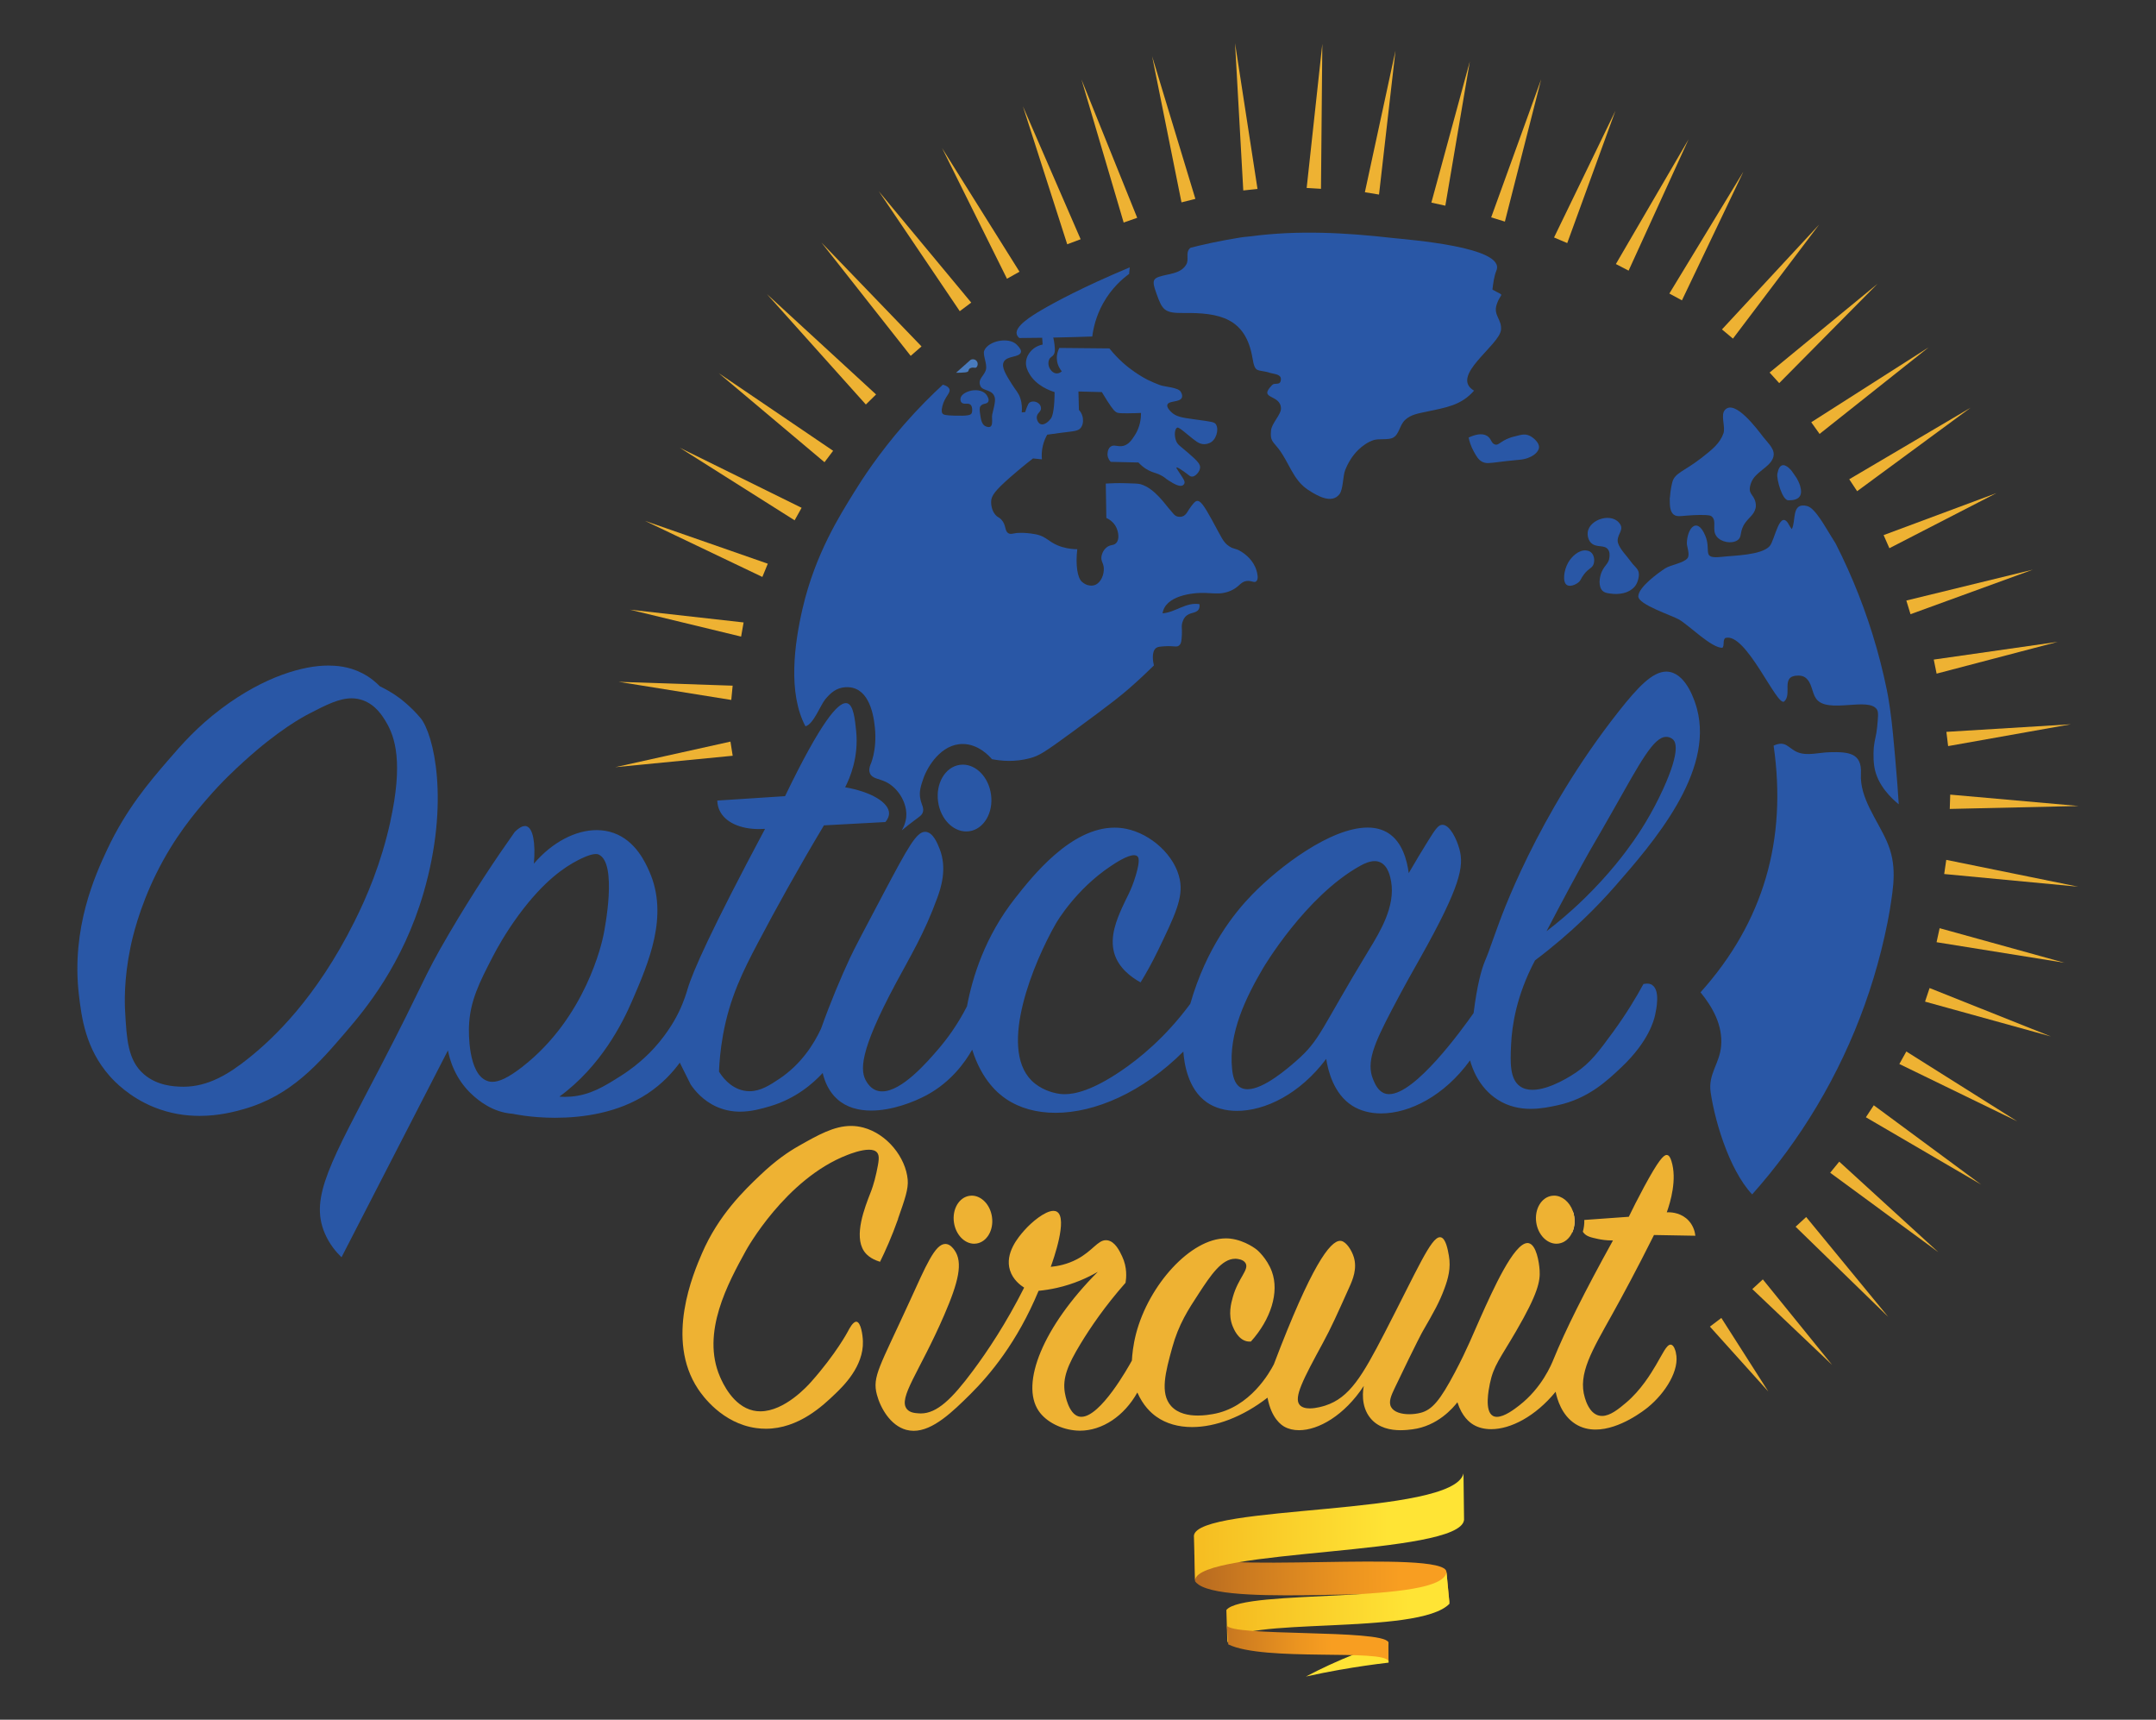 <?xml version="1.0" encoding="UTF-8"?>
<svg id="Layer_1" data-name="Layer 1" xmlns="http://www.w3.org/2000/svg" xmlns:xlink="http://www.w3.org/1999/xlink" viewBox="0 0 500 398.73">
  <rect x="0" y="0" width="500" height="398.73" fill="#333333" stroke="none"/>
  <defs>
    <style>
      .cls-1 {
        fill: none;
      }

      .cls-2 {
        fill: url(#linear-gradient-5);
      }

      .cls-3 {
        fill: url(#linear-gradient-4);
      }

      .cls-4 {
        fill: url(#linear-gradient-3);
      }

      .cls-5 {
        fill: url(#linear-gradient-2);
      }

      .cls-6 {
        fill: url(#linear-gradient);
      }

      .cls-7 {
        fill: #497bbd;
      }

      .cls-8 {
        clip-path: url(#clippath-1);
      }

      .cls-9 {
        clip-path: url(#clippath-3);
      }

      .cls-10 {
        clip-path: url(#clippath-4);
      }

      .cls-11 {
        clip-path: url(#clippath-2);
      }

      .cls-12 {
        clip-path: url(#clippath-5);
      }

      .cls-13 {
        fill: #eeb233;
      }

      .cls-14 {
        fill: #fff;
      }

      .cls-15 {
        fill: #2957a6;
      }

      .cls-16 {
        clip-path: url(#clippath);
      }
    </style>
    <clipPath id="clippath">
      <path class="cls-1" d="M307.76,53.46c-72.98.25-131.93,60.38-131.69,134.31.25,73.93,59.6,133.65,132.58,133.4,72.97-.25,131.93-60.38,131.69-134.31-.25-73.77-59.36-133.41-132.12-133.41-.15,0-.3,0-.46,0"/>
    </clipPath>
    <clipPath id="clippath-1">
      <path class="cls-1" d="M336.14,371.69v.15c.01-.05,0-.1,0-.15M276.99,359.93s0,.01,0,.02v-.02ZM307.68,369.79c14.16-.25,27.96-.74,28.46,1.9l-.69-7.19c0-2.76-14.64-2.54-29.26-2.31-14.56.23-29.12.46-29.21-2.24l.16,6.66c.2.3.48.57.85.82,3.9,2.62,16.93,2.6,29.68,2.37"/>
    </clipPath>
    <linearGradient id="linear-gradient" x1="2967.42" y1="-2513.58" x2="2967.86" y2="-2513.58" gradientTransform="translate(507692.3 430125.05) rotate(180) scale(170.98 -170.98)" gradientUnits="userSpaceOnUse">
      <stop offset="0" stop-color="#f89e21"/>
      <stop offset="0" stop-color="#f89e21"/>
      <stop offset=".17" stop-color="#eb9420"/>
      <stop offset=".48" stop-color="#cb7a20"/>
      <stop offset=".89" stop-color="#97501f"/>
      <stop offset="1" stop-color="#89451f"/>
      <stop offset="1" stop-color="#89451f"/>
    </linearGradient>
    <clipPath id="clippath-2">
      <path class="cls-1" d="M339.53,352.44l-.13-10.8c-2.39,9.97-61.66,7.09-62.52,14.41l.27,10.29c.86-7.32,61.31-5.61,62.37-13.9"/>
    </clipPath>
    <linearGradient id="linear-gradient-2" x1="2977.15" y1="-2504.16" x2="2977.59" y2="-2504.16" gradientTransform="translate(393131.32 330745.64) rotate(-180) scale(131.94 -131.94)" gradientUnits="userSpaceOnUse">
      <stop offset="0" stop-color="#ffe435"/>
      <stop offset="0" stop-color="#ffe435"/>
      <stop offset=".63" stop-color="#f7c425"/>
      <stop offset="1" stop-color="#f3b01b"/>
      <stop offset="1" stop-color="#f3b01b"/>
    </linearGradient>
    <clipPath id="clippath-3">
      <path class="cls-1" d="M336.16,371.84l-.7-7.34c-.97,7.58-47.19,3.78-51.05,8.8l.23,7.63c1.8-6.29,44.39-1.53,51.52-9.1"/>
    </clipPath>
    <linearGradient id="linear-gradient-3" x1="2982.15" y1="-2499.59" x2="2982.59" y2="-2499.59" gradientTransform="translate(352576.28 295615.38) rotate(180) scale(118.12 -118.12)" xlink:href="#linear-gradient-2"/>
    <clipPath id="clippath-4">
      <path class="cls-1" d="M310.84,387.14c3.88-.69,7.61-1.22,11.18-1.64,0-.07,0-.18,0-.3-.02-.92-.08-1.6-.09-1.77-.04-.51-.06-1.33.05-2.71-2.5.8-5.13,1.73-7.85,2.81-4.15,1.65-7.9,3.42-11.27,5.19,2.56-.57,5.22-1.1,7.99-1.59"/>
    </clipPath>
    <linearGradient id="linear-gradient-4" x1="3035.15" y1="-2449.05" x2="3035.59" y2="-2449.05" gradientTransform="translate(169457.14 136860.37) rotate(-180) scale(55.73 -55.73)" xlink:href="#linear-gradient-2"/>
    <clipPath id="clippath-5">
      <path class="cls-1" d="M322.01,385.15v.35c.04-.13.04-.24,0-.35M322.01,385.15l-.05-4.42c-.76-1.49-9.88-1.81-18.93-2.07-9.18-.27-18.29-.49-18.51-1.84l.33,4.45c8.27,4.04,36.11,1,37.17,3.88"/>
    </clipPath>
    <linearGradient id="linear-gradient-5" x1="2986.25" y1="-2495.63" x2="2986.69" y2="-2495.63" gradientTransform="translate(324016.92 270894.42) rotate(180) scale(108.4 -108.4)" xlink:href="#linear-gradient"/>
  </defs>
  <polygon class="cls-13" points="306.66 10.17 306.35 43.78 303.03 43.58 306.66 10.17"/>
  <polygon class="cls-13" points="323.63 11.72 319.81 45.11 316.53 44.57 323.63 11.72"/>
  <polygon class="cls-13" points="340.87 14.24 335.19 47.69 331.95 46.98 340.87 14.24"/>
  <polygon class="cls-13" points="357.41 18.39 349 51.38 345.82 50.4 357.41 18.39"/>
  <polygon class="cls-13" points="374.63 25.69 363.46 56.36 360.4 55.06 374.63 25.69"/>
  <polygon class="cls-13" points="391.6 32.3 377.69 62.75 374.74 61.22 391.6 32.3"/>
  <polygon class="cls-13" points="404.32 39.79 390.06 69.64 387.14 68.06 404.32 39.79"/>
  <polygon class="cls-13" points="421.88 52.07 401.89 78.51 399.34 76.38 421.88 52.07"/>
  <polygon class="cls-13" points="435.41 65.81 412.62 88.83 410.39 86.38 435.41 65.81"/>
  <polygon class="cls-13" points="447.28 80.53 421.98 100.61 420.05 97.9 447.28 80.53"/>
  <polygon class="cls-13" points="457.01 94.53 430.69 113.89 428.86 111.12 457.01 94.53"/>
  <polygon class="cls-13" points="463 114.33 438.17 127.11 436.83 124.07 463 114.33"/>
  <polygon class="cls-13" points="471.44 132.08 443.07 142.41 442.1 139.24 471.44 132.08"/>
  <polygon class="cls-13" points="477.21 148.82 449.12 156.19 448.46 152.93 477.21 148.82"/>
  <polygon class="cls-13" points="480.26 167.93 451.79 172.99 451.39 169.69 480.26 167.93"/>
  <polygon class="cls-13" points="482.07 186.88 452.17 187.56 452.28 184.24 482.07 186.88"/>
  <polygon class="cls-13" points="481.96 205.59 450.88 202.65 451.36 199.37 481.96 205.59"/>
  <polygon class="cls-13" points="478.79 223.23 449.11 218.46 449.82 215.21 478.79 223.23"/>
  <polygon class="cls-13" points="475.62 240.31 446.44 232.24 447.49 229.09 475.62 240.31"/>
  <polygon class="cls-13" points="467.82 259.99 440.48 246.7 442.1 243.8 467.82 259.99"/>
  <polygon class="cls-13" points="459.44 274.65 432.72 259.05 434.55 256.27 459.44 274.65"/>
  <polygon class="cls-13" points="449.52 290.33 424.44 271.91 426.54 269.34 449.52 290.33"/>
  <polygon class="cls-13" points="437.91 305.34 416.42 284.43 418.87 282.18 437.91 305.34"/>
  <polygon class="cls-13" points="424.9 316.48 406.38 298.89 408.82 296.64 424.9 316.48"/>
  <polygon class="cls-13" points="410.09 322.64 396.55 307.59 399.2 305.58 410.09 322.64"/>
  <polygon class="cls-13" points="142.68 177.88 169.4 171.95 169.92 175.23 142.68 177.88"/>
  <polygon class="cls-13" points="143.47 158.09 169.91 158.98 169.59 162.29 143.47 158.09"/>
  <polygon class="cls-13" points="146.07 141.36 172.45 144.32 171.87 147.6 146.07 141.36"/>
  <polygon class="cls-13" points="149.58 120.77 178.06 130.7 176.8 133.77 149.58 120.77"/>
  <polygon class="cls-13" points="157.64 103.81 185.9 117.74 184.28 120.64 157.64 103.81"/>
  <polygon class="cls-13" points="166.65 86.5 193.21 104.52 191.21 107.17 166.65 86.5"/>
  <polygon class="cls-13" points="177.85 68.18 203.17 91.46 200.8 93.79 177.85 68.18"/>
  <polygon class="cls-13" points="190.49 56.22 213.71 80.32 211.2 82.51 190.49 56.22"/>
  <polygon class="cls-13" points="203.8 44.35 225.24 70.16 222.58 72.15 203.8 44.35"/>
  <polygon class="cls-13" points="218.48 34.34 236.43 63 233.53 64.63 218.48 34.34"/>
  <polygon class="cls-13" points="237.22 24.64 250.61 55.47 247.5 56.64 237.22 24.64"/>
  <polygon class="cls-13" points="250.8 18.42 263.73 50.5 260.59 51.6 250.8 18.42"/>
  <polygon class="cls-13" points="267.19 13.05 277.22 46.11 274 46.92 267.19 13.05"/>
  <polygon class="cls-13" points="286.42 10 291.63 43.81 288.33 44.16 286.42 10"/>
  <g class="cls-16">
    <path class="cls-15" d="M209.16,192.47c.92-1.61,1.04-2.95,1.03-3.7-.02-2.99-2.07-6.22-4.84-7.52-1.56-.73-3.07-.71-3.59-1.93-.34-.79-.04-1.61.08-1.96,0,0,1.59-3.25,1.06-8.64-.39-3.99-1.77-9.71-6.87-9.38-2.06.13-3.41,1.3-4.66,2.82-1.09,1.32-2.72,5.79-4.58,6.24-4.11-7.76-2.56-19.11-.68-27.25,2.96-12.82,8.79-21.84,11.92-26.94,1.89-3.08,5.74-9.03,11.64-15.79,3.33-3.81,6.45-6.89,8.99-9.23,1.12.32,1.43.75,1.53,1.06.28.93-1.09,1.69-1.65,3.95-.29,1.16-.06,1.53,0,1.62.26.38.71.49,2.81.55,3.13.09,3.75-.12,3.98-.55.16-.32.13-.81.13-.89-.01-.25-.04-.73-.33-1.04-.56-.61-1.59.02-2.14-.57-.32-.34-.25-.86-.24-.93.14-1.08,1.71-1.6,1.99-1.69,1.2-.39,3.03-.38,3.97.76.32.39.75,1.17.47,1.69-.31.6-1.25.31-1.76.98-.32.42-.25.94-.11,1.9.15,1.04.31,2.43,1.31,2.83,2.04.81,1.3-1.71,1.47-2.66.18-.97.85-3.02.61-4.02-.49-1.99-2.83-1.41-3.36-2.74-.65-1.62.98-2.3,1.32-3.79.3-1.32-.81-3.41-.4-4.37.98-2.3,5.66-3.19,7.5-1.4.86.84,1.11,1.4,1,1.79-.37,1.27-3.26.75-3.99,2.26-.58,1.19.53,2.97,1.89,5.14.96,1.53,1.5,1.92,1.94,3.21.44,1.3.44,2.5.35,3.34.27-.03.55-.06.82-.08.07-.29.19-.71.4-1.19.24-.55.35-.83.57-.99.59-.46,1.76-.32,2.33.38.07.09.35.43.35.92,0,.84-.82,1.04-.96,1.87-.12.7.27,1.58.88,1.81.81.31,1.85-.59,2.35-1.27.16-.22.62-.9.81-3.84.06-.96.07-1.77.07-2.32-1.02-.32-4.24-1.46-5.84-4.23-.37-.63-.92-1.63-.78-2.89.13-1.16.75-1.94.99-2.23,1.02-1.25,2.39-1.58,2.86-1.68-.04-.52-.07-1.05-.11-1.57-1.76.02-3.53.04-5.29.06-.23-.18-.52-.48-.62-.9-.41-1.81,3.24-4.12,5.83-5.63,3.05-1.78,9.31-5.2,20.39-9.86-.05.51-.1,1.02-.15,1.53-1.51,1.1-4.03,3.25-6,6.76-1.73,3.1-2.32,5.97-2.54,7.75-1.26.04-2.53.08-3.81.12-1.76.05-3.5.09-5.24.13.1.37.22.94.29,1.65.11,1.12.16,1.68-.15,2.23-.35.63-.77.52-1.08,1.19-.33.71-.13,1.43-.08,1.59.23.76.95,1.68,1.89,1.65.54-.01.93-.33,1.11-.49-.28-.32-1.09-1.37-1.15-2.92-.05-1.2.38-2.11.59-2.5,1.28.01,3.98.04,5.26.05,1.75.02,4.6.04,6.34.06,2.11,2.64,4.27,4.37,5.83,5.44,2.52,1.73,3.88,2.27,5.77,3.02,1.28.5,4.35.55,4.94,1.59.09.15.49.79.27,1.35-.46,1.15-3.02.67-3.36,1.64-.23.65.69,1.52.93,1.75,1.12,1.06,2.5,1.27,5.22,1.64,4.21.58,4.75.62,5.11,1.19.75,1.18.06,3.73-1.54,4.34-.59.23-1.09.28-1.53.22-.96-.13-1.55-.6-3.56-2.25-1.36-1.12-2.05-1.68-2.34-1.56-.61.24-.77,1.85-.25,3.12.36.87.83,1.06,2.91,2.85,2.24,1.93,2.65,2.56,2.63,3.26-.01.44-.2.91-.64,1.41-.21.23-.62.68-1.18.71-.57.03-.81-.4-2.06-1.26-.42-.29-1.45-1-1.6-.85-.08.08.12.36.89,1.53.82,1.24,1.12,1.72.95,2.17-.09.25-.29.38-.34.41-.77.5-2.19-.39-3.23-1.04-.92-.58-.84-.68-1.6-1.11-1.05-.6-1.69-.68-2.48-1-.79-.31-1.87-.9-3.01-2.12-2.14-.05-4.28-.1-6.42-.15-.16-.16-.66-.7-.74-1.55,0-.05-.11-1.33.68-1.95.82-.64,1.69.13,3.01-.21,1.25-.33,1.96-1.41,2.63-2.45,1.29-1.99,1.45-4.05,1.44-5.18-.74.04-1.77.07-3.01.08-2.02.02-2.32-.06-2.63-.2-.38-.18-.78-.48-2.26-2.79-.5-.79-.9-1.45-1.18-1.92-1.81-.05-3.62-.09-5.43-.14.04,1.42.08,2.85.11,4.27.23.24.69.8.87,1.65.04.17.31,1.53-.42,2.48-.59.77-1.46.79-4.47,1.16-1.46.18-2.63.34-3.33.45-.34.6-.74,1.44-1,2.5-.32,1.32-.31,2.46-.23,3.22-.69-.07-1.37-.14-2.06-.21-2.13,1.64-3.88,3.13-5.22,4.3-3.69,3.24-4.46,4.38-4.5,5.73,0,.31-.01,1.92,1.03,3.09.55.62.79.45,1.36,1.08,1.16,1.29.69,2.6,1.61,3.14.49.29.93.1,1.81-.03,0,0,1.65-.24,4.38.25,2.88.52,3.13,2.04,6.31,2.98,1.45.43,2.71.51,3.48.51-.43,3.7.05,6.58,1.03,7.51.6.57,1.27.78,1.27.78.74.22,1.34.19,1.84-.01,1.37-.56,2.1-2.42,2.01-3.89-.08-1.3-.73-1.59-.53-2.77.03-.18.22-1.2,1.08-1.96.96-.84,1.7-.41,2.33-1.1.83-.9.48-2.61.04-3.56-.66-1.44-1.92-2.06-2.33-2.25-.04-2.66-.08-5.32-.13-7.97,1.12-.07,2.73-.14,4.66-.08,1.92.05,2.88.08,3.38.22,3.31.92,5.84,4.86,6.92,6.01.73.77,1.04,1.61,2.28,1.56.35-.01.62-.1.84-.23.8-.49.94-1.25,1.81-2.32.58-.73.88-1.09,1.27-1.14.76-.1,1.56.95,3.48,4.44,2.25,4.09,2.55,5.16,4.03,6.11,1.17.75,1.32.31,2.78,1.23.8.5,2.82,1.94,3.52,4.41.14.5.55,1.93-.08,2.46-.5.42-1.08-.24-2.25-.08-1.48.2-1.62,1.42-3.8,2.31-.68.28-1.23.4-1.63.47-1.3.22-2.43.05-4.03-.01-3.14-.13-9.41.66-10.01,4.73,3.03-.25,5.44-2.65,8.56-2.13.09.64-.07,1.01-.2,1.22-.61,1-2.07.56-3.11,1.74-.33.37-.47.74-.58,1.05-.4,1.07-.11,1.65-.19,3.02-.07,1.34-.12,2.12-.65,2.55-.57.47-1.15.05-3.29.18-1.1.07-1.66.11-2.04.4-1.18.9-.67,3.37-.51,4.05-1.43,1.41-3.37,3.26-5.75,5.34-1.63,1.42-3.71,3.16-12.98,9.95-6.64,4.86-7.83,5.62-9.97,6.2-3.56.97-6.76.65-8.86.24-.66-.77-3.16-3.49-6.74-3.52-5-.04-8.19,5.19-9.16,7.99-.57,1.65-1.08,3.12-.68,4.88.29,1.28.89,2.02.53,3.02-.23.64-.67.89-2.04,1.91-.66.5-1.63,1.24-2.8,2.21"/>
    <path class="cls-15" d="M346.1,67.14c3.11,1.76,2.05.41,1.02,3.39-.89,2.59,1.2,3.47.98,5.93-.33,3.63-12.01,10.73-6.25,14.12-3.06,3.49-6.66,3.92-10.96,4.86-1.79.39-3.65.62-5.04,1.93-1.27,1.19-1.36,3.36-2.78,4.11-1.17.62-3.29.12-4.63.6-1.32.47-2.47,1.28-3.46,2.25-1.34,1.3-2.35,2.97-3.03,4.7-.55,1.39-.42,4.44-1.35,5.6-1.8,2.24-5.06.37-7.21-1.03-3.55-2.32-4.39-6.33-6.91-9.59-1.35-1.75-1.93-1.77-1.72-4.17.16-1.75,2.36-3.7,2.31-5.17-.11-3.37-5.47-1.97-2.01-5.43.55-.55,1.67.12,1.93-.87.42-1.63-1.33-1.58-2.3-1.88-3.19-1-3.6.21-4.23-3.49-1.58-9.31-7.66-10.53-16.06-10.43-4.36.05-4.85-.74-6.15-4.35-1.32-3.65-1-3.79,2.76-4.6,1.6-.34,3.3-.81,4.13-2.35.62-1.14-.18-2.56.67-3.55,1.94-2.25,11.42-2.56,14.19-2.92,10.99-1.46,21.9-.87,32.88.37,3.6.41,26.4,2.06,24.16,7.55-.56,1.38-.74,2.87-.93,4.45"/>
    <path class="cls-15" d="M407.48,278.03c-5.84-5.02-9.67-17.32-10.76-24.75-.63-4.28,2.1-6.67,2.43-10.8.39-4.75-1.93-8.9-4.78-12.4,14.69-16.37,20.09-35.47,16.95-57.2,2.88-1.3,3.31.6,5.55,1.53,2.22.92,5.03.06,7.42,0,4.48-.12,7.54.19,7.28,5-.31,5.61,3.74,10.56,6,15.66,2.43,5.5,1.59,10.29.67,16.08-3.7,23.51-14.61,45.51-28.64,64.65-.57.77-1.09,1.6-2.13,2.24"/>
    <path class="cls-15" d="M415.54,122.67c1.04-1.85-.19-6.32,3.59-5.33,1.89.49,4.4,5.25,5.4,6.79,3.9,5.98,6.75,12.68,8.98,19.44,2.24,6.77,3.78,13.74,4.81,20.79.53,3.63.89,8.07,1.16,10.96.42,4.59.69,8.43.86,11.16-1.54-1.24-5-4.39-5.67-8.73-.35-2.26-.1-4.59-.1-4.59.2-1.84.56-2.49.76-4.58.22-2.27.33-3.41,0-3.99-1.84-3.19-11.55,1.09-14.16-2.61-1.04-1.47-.9-3.72-2.52-4.9-.39-.28-.91-.45-1.66-.44-4.16.03-1.28,4.25-3.2,5.99-1.64,1.5-8.95-16.36-13.73-14.68-.58.66-.09,1.57-.6,2.25-2.5.09-7.74-5.19-10.04-6.54-1.66-.97-9.5-3.47-9.48-5.4.02-2.1,4.59-5.41,6.2-6.46,1.3-.85,4.33-1.24,5.21-2.38.63-.82-.17-2.69-.15-3.49.07-3.36,2.32-6.27,4.24-1.81,1.56,3.63-1.04,5.54,3.95,4.98,2.8-.32,9.04-.35,11-2.46,1.24-1.33,2.37-9.24,4.65-4.69.08.16.2.31.48.72"/>
    <path class="cls-15" d="M387.27,115.37c.11-1.71.45-3.21.6-3.71.63-2.05,2.81-2.46,6.58-5.38,2.77-2.14,4.42-3.52,5.23-5.79.54-1.51-.73-4.22.34-5.43,2.31-2.63,7.61,4.61,8.92,6.29,1.26,1.61,2.97,2.99,2.22,4.89-.87,2.23-4.13,3.15-5.06,5.71-.98,2.69.62,2.49,1.03,4.57.11.58.09,1.02-.02,1.41-.42,1.44-1.33,1.9-2.3,3.19-1.55,2.07-.65,3.32-1.89,4.15-1.3.88-3.76.46-4.8-.87-1.21-1.55.11-3.56-1.14-4.64-.21-.19-.57-.4-2.92-.36-3.92.07-5.01.63-5.92-.1-.55-.44-.88-1.28-.89-2.77,0-.34-.03-.66,0-1.16"/>
    <path class="cls-15" d="M371.49,132.53c.66-1.54,1.6-1.82,1.75-3.28.05-.48.13-1.23-.31-1.84-.87-1.2-2.69-.33-3.93-1.52-.65-.63-.88-1.65-.79-2.46.35-3.12,5.92-4.79,7.6-1.74.76,1.39-1.07,2.51-.57,4.21.43,1.46,2.13,3.1,2.99,4.33,1.11,1.58,2.32,1.76,1.66,4.2-.22.81-.57,1.4-1.02,1.83-1.86,1.81-4.72,1.47-5.39,1.37-.88-.13-1.39-.21-1.83-.64-1.02-1.01-.76-3.1-.17-4.47"/>
    <path class="cls-15" d="M340.59,101.45c1.36-.63,3.05-1.13,4.27-.39,1.04.64.9,1.69,1.84,2,.98.32,1.39-1.13,4.59-1.88,1.55-.36,2.53-.84,4.03.19.67.46,1.57,1.38,1.6,2.23.04,1.24-1.75,2.78-4.54,3-2.02.19-3.63.37-4.72.51-2.24.28-3.07.43-3.99-.08-.84-.47-1.26-1.23-1.87-2.32-.72-1.29-1.05-2.47-1.21-3.26"/>
    <path class="cls-15" d="M369.56,130.81c-.35,1-1.04.84-2.19,2.32-.82,1.05-.69,1.43-1.39,1.96-.68.52-1.88,1-2.59.56-1.08-.68-.73-3.4.27-5.18.82-1.45,2.45-2.97,4.13-2.85.67.05,1.04.33,1.12.39.78.61.98,1.87.65,2.8"/>
    <path class="cls-15" d="M414.78,116c-1.44.11-2.81-4.91-2.59-6.15.89-4.89,4.58.47,5.26,2.74.7,2.32-.17,3.44-2.67,3.41"/>
    <path class="cls-7" d="M221.98,86.42c-.1,0-.18,0-.25,0,1.12-.99,2.24-1.99,3.35-2.98.17-.1.36-.14.55-.14.35,0,.69.16.9.45.39.53.17,1.28-.17,1.47-.07.04-.15.05-.22.05s-.15-.01-.24-.02c-.09-.01-.18-.02-.29-.02-.13,0-.28.02-.45.08-.23.08-.33.18-.37.23-.17.19-.13.36-.24.52-.15.21-.43.25-.71.28-.69.07-1.41.09-1.86.09"/>
  </g>
  <path class="cls-15" d="M97.5,166.46c-2.13-2.58-4.75-4.54-4.75-4.54-1.78-1.32-3.43-2.21-4.66-2.8-.83-.85-2.19-2.07-4.12-3.05-3.24-1.66-6.22-1.73-7.75-1.75-.07,0-.15,0-.22,0-5.44,0-14.56,2.37-24.72,10.02-5.58,4.21-9.06,8.18-12.41,12.07-4.14,4.81-9.6,11.15-14.02,20.58-2.77,5.91-8.34,18.18-6.56,33.59.62,5.34,1.55,12.56,7.13,18.89,1.04,1.18,4.5,4.89,10.29,7.24,3.75,1.52,7.38,2.02,10.59,2.02,4.53,0,8.21-1,10.22-1.57,11.03-3.13,17.38-10.53,23.86-18.1,4.22-4.92,13.02-15.41,17.87-32.12,6.11-21.05,2.35-36.75-.74-40.49ZM90.54,190.44c-2.14,9.73-5.45,17.48-8.37,23.3-8.9,17.77-18.79,27.03-24.43,31.55-4.7,3.78-9.49,6.68-15.21,6.68-.21,0-.41,0-.62-.01-1.54-.06-5.49-.2-8.6-2.94-3.66-3.22-3.93-8.06-4.29-14.48-.11-1.94-.31-7.42,1.24-14.93.44-2.1,1.95-8.91,5.99-17.08,4.18-8.45,8.92-14.01,11.76-17.3,3.53-4.08,6.52-6.83,8.59-8.71,8.05-7.32,13.69-10.32,15.16-11.08,3.82-1.98,6.87-3.53,9.78-3.53.9,0,1.78.15,2.66.47,2.92,1.07,4.47,3.57,5.31,4.97,2.16,3.59,4,9.5,1.02,23.07Z"/>
  <path class="cls-15" d="M383.17,228.38c-.36-.24-.78-.32-1.19-.32-.3,0-.59.05-.85.1-1.6,2.95-3.91,6.82-7.05,11.13-3.37,4.61-5.25,7.12-8.6,9.39-.7.47-5.94,4.01-10.08,4.01-1.08,0-2.09-.24-2.92-.84-2.37-1.71-2.24-5.55-2.04-9.72.21-4.32,1.21-11.27,5.54-19.45,8.48-6.38,14.58-12.63,18.66-17.3,8.61-9.86,22.91-26.24,18.9-41.06-.48-1.79-2.36-7.72-6.25-8.51-.28-.06-.57-.09-.85-.09-3.18,0-6.54,3.52-11,9.17-19.22,24.33-27.55,48.45-28.16,50.1-1.2,3.21-1.53,4.3-2.1,5.83-.42,1.11-.75,1.87-.84,2.09-.79,1.96-1.77,5.41-2.6,11.99-2.8,3.96-13.53,18.79-19.58,18.79-.44,0-.85-.08-1.23-.24-1.43-.61-2.12-2.28-2.49-3.17-1.63-3.93.18-8.17,4.3-16.06,2.93-5.61,5.1-9.39,6.56-11.99,9.47-16.83,10.23-21.38,9.16-25.33-.63-2.34-2.22-5.66-3.94-5.66h-.02c-.94.01-1.63,1-3.39,3.85-1.35,2.17-2.84,4.63-4.41,7.35-.41-3.04-1.5-7.21-4.75-9.28-1.39-.88-3.02-1.28-4.79-1.28-8.51,0-20.46,9.02-26.87,15.64-3.98,4.11-10.5,12.13-14.25,25.22-5.83,7.89-11.91,12.75-16.08,15.58-6.6,4.47-10.63,5.38-13.05,5.38-.81,0-1.43-.1-1.91-.2-.77-.16-3.61-.8-5.78-2.97-7.74-7.75.6-27.57,5.61-36.33.29-.51,4.68-7.99,12.75-13.37,1.18-.79,3.85-2.54,5.4-2.54.32,0,.59.08.79.25.27.24.67.88-.34,4.33-1.08,3.67-2.24,5.36-3.22,7.6-1.14,2.59-2.92,6.64-1.81,10.52,1,3.48,4,5.62,6.11,6.79,1.1-1.79,2.56-4.33,4.07-7.46,3.9-8.09,5.85-12.13,5.04-16.32-1.09-5.64-6.71-10.69-12.5-11.84-.89-.18-1.77-.26-2.65-.26-10.15,0-19.02,11.24-23.02,16.32-7.02,8.9-9.92,18.32-11.2,25.11-2.3,4.5-4.8,7.77-6.67,9.95-2.43,2.83-8.4,9.77-12.98,9.77-.49,0-.97-.08-1.43-.25-1.21-.47-1.87-1.45-2.16-1.91-1.63-2.51-1.8-6.94,6.7-22.82,3.45-6.44,6.68-11.69,9.67-19.93.77-2.13,2.36-6.74.51-11.36-.5-1.26-1.47-3.69-3.14-3.9-.07,0-.15-.01-.22-.01-1.99,0-3.92,3.5-9.62,14.26-4.51,8.52-6.79,12.83-7.81,15.02-2.08,4.49-4.42,9.98-6.7,16.37-1.66,3.57-4.59,8.23-9.67,11.62-2.14,1.43-4.35,2.87-6.89,2.87-.46,0-.94-.05-1.42-.15-3.23-.69-5.09-3.43-5.68-4.41.08-2.02.3-4.97.93-8.48,1.57-8.68,4.64-14.81,8.06-21.29,4.27-8.11,9.36-17.3,15.35-27.31,4.75-.26,9.5-.51,14.25-.77.7-.85.86-1.54.85-2.04-.04-2.47-4.09-4.96-10.18-6.02,1.11-2.18,3.17-6.96,2.55-13.06-.28-2.71-.61-5.97-2.05-6.41-.11-.03-.22-.05-.34-.05-1.86,0-5.67,4.1-14.1,21.58-5.24.34-10.48.68-15.72,1.02.04,1.01.28,1.79.57,2.37,1.31,2.71,4.83,4.24,9.1,4.24.46,0,.94-.02,1.41-.05-12.48,23.41-16.8,33.14-17.97,37.17-.17.56-.76,2.69-2.05,5.35-.5,1.02-2.25,4.5-5.65,8.25-.74.82-1.46,1.54-2.17,2.19-1.33,1.23-3.18,2.79-5.69,4.37-3.69,2.33-6.93,4.38-11.48,4.75-.5.04-.98.06-1.43.06s-.88-.02-1.26-.05c9.63-7.02,14.67-17.1,16.86-22.18,3.87-8.95,8.53-19.75,4.03-29.97-.89-2.02-3.15-7.16-8.31-8.99-1.25-.44-2.57-.66-3.92-.66-4.91,0-10.32,2.8-14.57,7.78.42-4.8-.2-8.24-1.72-8.68-.09-.03-.2-.05-.34-.05-.47,0-1.23.24-2.38,1.38-4.25,5.99-9.6,13.97-15.3,23.69-6.29,10.74-5.27,10.41-15.88,30.81-11.49,22.08-16.41,30.21-12.89,38.51,1.1,2.61,2.71,4.45,3.9,5.6,8.23-15.99,16.46-31.97,24.68-47.96.34,1.8,1.52,6.64,5.85,10.47,1.14,1,4.43,3.9,9.16,4.22h0s4.11.93,9.83.93c6.32,0,14.59-1.08,21.44-5.6,3.54-2.33,5.94-5.07,7.49-7.18.85,1.7,1.69,3.39,2.54,5.09.95,1.39,2.85,3.73,6.02,5.14,1.87.83,3.7,1.13,5.42,1.13,2.63,0,5.02-.69,6.9-1.24,6.13-1.79,10.18-5.47,12.26-7.72.44,1.87,1.36,4.26,3.4,6.08,2.16,1.92,4.95,2.63,7.84,2.63,4.81,0,9.9-1.97,12.91-3.6,5.61-3.04,8.83-7.56,10.52-10.52,2.21,7,5.92,10.12,7.86,11.43,3.17,2.14,7.1,3.21,11.46,3.21,9.16,0,20.16-4.74,29.65-14.2.17,2.49.97,8.66,5.43,11.76,1.89,1.32,4.32,1.99,7.02,1.99,6.48,0,14.55-3.87,20.68-12.05.42,2.71,1.73,8.12,6.05,10.86,1.87,1.18,4.17,1.78,6.69,1.78,6.55,0,14.62-4.02,20.62-12.3.45,1.65,1.96,6.27,6.39,9.11,2.55,1.63,5.21,2.13,7.66,2.13s4.56-.47,6.25-.83c7.14-1.54,11.54-5.72,14.87-8.88,6.31-5.99,7.5-10.93,7.74-12.04.27-1.24,1.25-5.72-.68-6.96ZM366.97,200.36c2.73-4.96,2.25-3.88,6.99-12.25,6.47-11.43,9.52-17.26,12.46-17.26.1,0,.21,0,.31.02.16.02.77.12,1.27.6.47.45,1.9,2.25-2.29,11.45-2.71,5.96-5.6,10.23-6.87,12.05-1.71,2.45-5.54,7.66-11.54,13.48-3.29,3.2-6.32,5.68-8.65,7.47,0,0,4.3-8.27,8.31-15.55ZM121.19,247.32c-3.36,2.62-5.47,3.51-6.99,3.51-.47,0-.88-.08-1.26-.23-4.44-1.66-4.22-11.46-4.18-12.55.19-5.95,2.49-10.39,5.54-16.29.96-1.85,2.92-5.43,5.99-9.61,5.89-7.99,10.67-11.1,13.68-12.67,2.34-1.21,3.57-1.47,4.23-1.47.35,0,.53.07.63.12,4.41,1.96,1.43,17.17,1.13,18.66-.36,1.79-4.12,19.11-18.78,30.53ZM300.58,246.01c-1.89,1.65-7.5,6.54-11.26,6.54-.61,0-1.17-.13-1.66-.42-1.38-.83-1.76-2.7-1.92-4.24-.89-8.32,3.24-16.71,7.18-23.41,0,0,9.81-16.7,22.56-23.75,1.04-.58,2.21-1.07,3.32-1.07.44,0,.88.08,1.29.27,1.87.85,2.35,3.47,2.52,4.42,1.05,5.83-2.66,11.83-5.09,15.83-11.36,18.68-11.24,20.86-16.94,25.83Z"/>
  <path class="cls-15" d="M224.79,192.73c-.24.03-.48.05-.71.05-3.12,0-5.96-2.92-6.52-6.87-.61-4.25,1.64-8.09,5.03-8.57.23-.03.47-.05.71-.05,3.12,0,5.96,2.92,6.52,6.87.61,4.25-1.64,8.09-5.03,8.57Z"/>
  <path class="cls-13" d="M208.29,282.58c-1.49,4.22-3.04,7.62-4.2,9.98-2.27-.69-3.26-1.78-3.73-2.49-2.38-3.59.15-10.03,1.58-13.68.07-.17.79-2.01,1.33-4.57.52-2.47.78-3.82.14-4.59-.4-.48-1.09-.66-1.89-.66-1.83,0-4.25.92-5.01,1.22-14.4,5.55-23.52,22.16-23.52,22.17-4.11,7.48-10.46,19.04-6,29.29.55,1.25,2.94,6.74,7.69,7.8.55.13,1.11.18,1.66.18,5.68,0,11.04-6.02,11.69-6.74,5.87-6.59,8.59-11.76,8.59-11.76.35-.66,1.17-2.27,1.95-2.27h.08c1,.16,1.42,3.02,1.47,4.53.19,5.85-4.62,10.46-6.45,12.21-2.73,2.62-8.42,8.07-16.07,8.07-.73,0-1.48-.05-2.25-.16-7.89-1.1-12.46-7.54-13.46-9.05-7.68-11.55-1.05-26.91.9-31.44,3.86-8.95,9.88-14.69,13.46-18.1,3.73-3.56,6.68-5.51,8.93-6.79,4.53-2.57,8.24-4.67,12.18-4.67.94,0,1.88.12,2.86.38,5.53,1.47,9.84,6.94,10.29,12.1.18,2.12-.63,4.45-2.24,9.02Z"/>
  <path class="cls-13" d="M388.65,313.65c.97,3.92-2.41,9.34-6.5,12.66-.74.6-6.48,5.15-12.12,5.15-1.61,0-3.21-.37-4.68-1.3-3.22-2.05-4.24-5.8-4.58-7.47-4.72,5.75-10.45,8.68-14.95,8.68-1.55,0-2.96-.34-4.13-1.04-.88-.53-2.63-1.85-3.7-5.2-.97,1.24-4.54,5.53-10.46,6.28-.63.08-1.6.2-2.73.2-2.25,0-5.1-.49-6.99-2.8-2.36-2.88-1.68-6.69-1.53-7.47-4.51,6.86-10.52,10.27-15.02,10.27-1.28,0-2.44-.27-3.41-.82-.62-.35-3-1.86-3.9-6.73-5.8,4.5-12.09,6.82-17.49,6.82-3.16,0-6.01-.79-8.29-2.41-1.3-.92-3.06-2.57-4.41-5.6-3.07,5.48-8.15,8.85-13.32,8.85-.25,0-.5,0-.76-.03-3.4-.22-7.04-1.93-8.82-4.58-4.25-6.32,1.02-19.48,13.74-32.23-2.37,1.37-5.56,2.84-9.5,3.73-1.51.34-2.93.55-4.24.68-4.97,11.98-11.39,19.56-15.78,23.92-4.17,4.14-8.71,8.54-13.19,8.54-.58,0-1.16-.08-1.74-.23-3.7-1.02-5.98-5.11-6.79-8.15-1.12-4.21.61-6.36,7.63-21.71,3.75-8.19,5.84-13.24,8.25-13.24.06,0,.12,0,.17.01.96.1,1.6.96,1.93,1.41,2.05,2.87.95,7.4-2.38,15.09-5.67,13.12-10.76,19.19-8.65,21.77.7.86,1.88.94,2.79,1,.15.01.29.02.44.02,3.75,0,7.23-3.35,12.09-9.89,3.39-4.55,7.68-10.96,11.88-19.28-.89-.57-2.6-1.85-3.28-4.01-1.27-4.01,2.01-7.77,3.28-9.22,1.67-1.91,4.83-4.57,6.8-4.57.31,0,.59.07.83.22,2.53,1.55-.87,11.15-1.46,12.76,1.58-.15,3.8-.56,6.11-1.78,3.58-1.9,4.78-4.4,6.68-4.4.12,0,.25.01.38.03,1.77.3,2.8,2.48,3.39,3.73,1.22,2.59.97,5.03.79,6.11-4.81,5.45-8.18,10.43-10.46,14.19-2.97,4.9-4.18,7.91-3.62,11.31.1.58.85,4.8,3.17,5.49.22.06.44.09.67.09,4.44,0,10.85-11.47,11.71-13.04.06-1.24.26-3.51.96-6.22,2.95-11.32,12.68-22.12,20.85-22.11.35,0,.7.02,1.04.06,3.54.42,6.16,2.6,6.16,2.6,0,0,2.31,1.93,3.45,5.03,1.76,4.78-.22,11.07-4.86,16.23-.09,0-.19.01-.3.01-.19,0-.42-.02-.66-.07-2.04-.45-3.02-2.87-3.28-3.51-1.07-2.66-.37-5.28.06-6.79,1.24-4.39,3.82-6.3,2.94-7.81-.53-.92-1.95-1-2.21-1.02-.08,0-.15,0-.22,0-3.08,0-5.66,3.83-8.37,7.98-2.48,3.79-4.73,7.21-6.22,12.66-1.53,5.58-2.9,10.56-.23,13.52,1.6,1.76,4.08,2.19,6.18,2.19,1.5,0,2.81-.22,3.44-.33,8.75-1.48,13.33-9.88,14.19-11.54,8.72-22.98,13.06-28.64,15.38-28.64.1,0,.19.01.28.03,1.18.25,2.4,2.17,2.88,3.73.84,2.71-.26,5.27-1.02,6.96-2.83,6.31-4.24,9.46-6.11,12.89-4.59,8.46-6.85,12.72-5.43,14.42.52.62,1.42.82,2.36.82,1.55,0,3.22-.54,3.58-.65,5.66-1.82,8.62-6.91,13.74-16.8,7.64-14.77,10.77-22.24,12.87-22.24.06,0,.13,0,.19.02,1.16.26,1.62,2.84,1.87,4.24.52,2.93-.2,5.4-1.02,7.63-1.19,3.21-2.37,5.3-5.09,10.01,0,0-1.14,1.98-6.44,13.06-.8,1.68-1.5,3.2-.85,4.41.64,1.18,2.38,1.67,4.21,1.67.88,0,1.77-.11,2.58-.31,2.76-.68,4.62-3,7.98-9.33,2.96-5.59,4.26-9,5.94-12.72,2.91-6.5,7.77-17.33,10.93-17.33.09,0,.18,0,.26.03,1.78.36,2.43,4.39,2.55,6.28.16,2.52-.37,5.38-5.43,14.08-3.69,6.35-5.25,8.01-6.11,12.21-.28,1.38-1.28,6.32.68,7.46.28.17.61.24.96.24,1.74,0,4.09-1.8,5.14-2.62,5.3-4.09,7.52-9.59,7.97-10.69,2.77-6.8,7.16-15.59,13.8-27.59h-.21c-1.3,0-2.4-.16-3.24-.34-1.66-.36-2.7-.58-3.39-1.47-.05-.07-.1-.14-.15-.21.25-.87.37-1.79.34-2.73,3.44-.25,6.88-.49,10.32-.74.87-1.8,2.06-4.18,3.56-6.96,3.29-6.07,4.48-7.37,5.22-7.37.05,0,.1,0,.15.02.43.1.71.6.96,1.41,1.33,4.22-.22,9.44-1.08,11.87.06,0,.2-.01.39-.01.91,0,3.09.2,4.7,1.96,1.23,1.35,1.47,2.89,1.53,3.48-3.2-.05-6.39-.11-9.59-.17-4,8.01-7.38,14.24-9.63,18.29-4.72,8.49-8.09,13.91-6.4,19.45.24.8,1.04,3.42,3.06,4.07.31.1.62.14.93.14,1.92,0,3.92-1.69,5.52-3.03,3.51-2.95,5.84-6.85,6.96-8.74,1.56-2.63,2.47-4.76,3.4-4.76.03,0,.07,0,.1,0,.71.12,1.04,1.44,1.13,1.81Z"/>
  <path class="cls-14" d="M365.08,282.16c-.07-.48-.18-.93-.34-1.36h-.15s-.25,1.85-.25,1.85c-.15,1.12-.06,2.17.27,3.09.46-1.03.65-2.28.46-3.58Z"/>
  <path class="cls-13" d="M226.43,288.33c-.17.03-.34.04-.51.04-2.24,0-4.28-2.1-4.69-4.94-.44-3.06,1.18-5.82,3.62-6.17.17-.03.34-.04.51-.04,2.24,0,4.29,2.1,4.69,4.94.44,3.06-1.18,5.82-3.62,6.17Z"/>
  <path class="cls-13" d="M364.62,285.74c-.62,1.39-1.75,2.39-3.15,2.59-.17.03-.34.04-.51.04-2.24,0-4.28-2.1-4.69-4.94-.44-3.06,1.18-5.82,3.62-6.17.17-.03.34-.04.51-.04,1.87,0,3.6,1.46,4.36,3.58.16.43.27.88.34,1.36.19,1.3,0,2.55-.46,3.58Z"/>
  <g>
    <g class="cls-8">
      <rect class="cls-6" x="273.84" y="333.93" width="66.76" height="61.97" transform="translate(-5.3 4.53) rotate(-.84)"/>
    </g>
    <g class="cls-11">
      <rect class="cls-5" x="269.31" y="315.18" width="78.38" height="77.91" transform="translate(-5.14 4.54) rotate(-.84)"/>
    </g>
    <g class="cls-9">
      <rect class="cls-4" x="280.87" y="343.53" width="58.55" height="58.51" transform="translate(-5.41 4.57) rotate(-.84)"/>
    </g>
    <g class="cls-10">
      <rect class="cls-3" x="302.81" y="374.36" width="21.45" height="22.26" transform="translate(-5.6 4.62) rotate(-.84)"/>
    </g>
    <g class="cls-12">
      <rect class="cls-2" x="282.57" y="361.37" width="42.08" height="38.55" transform="translate(-5.53 4.48) rotate(-.84)"/>
    </g>
  </g>
</svg>